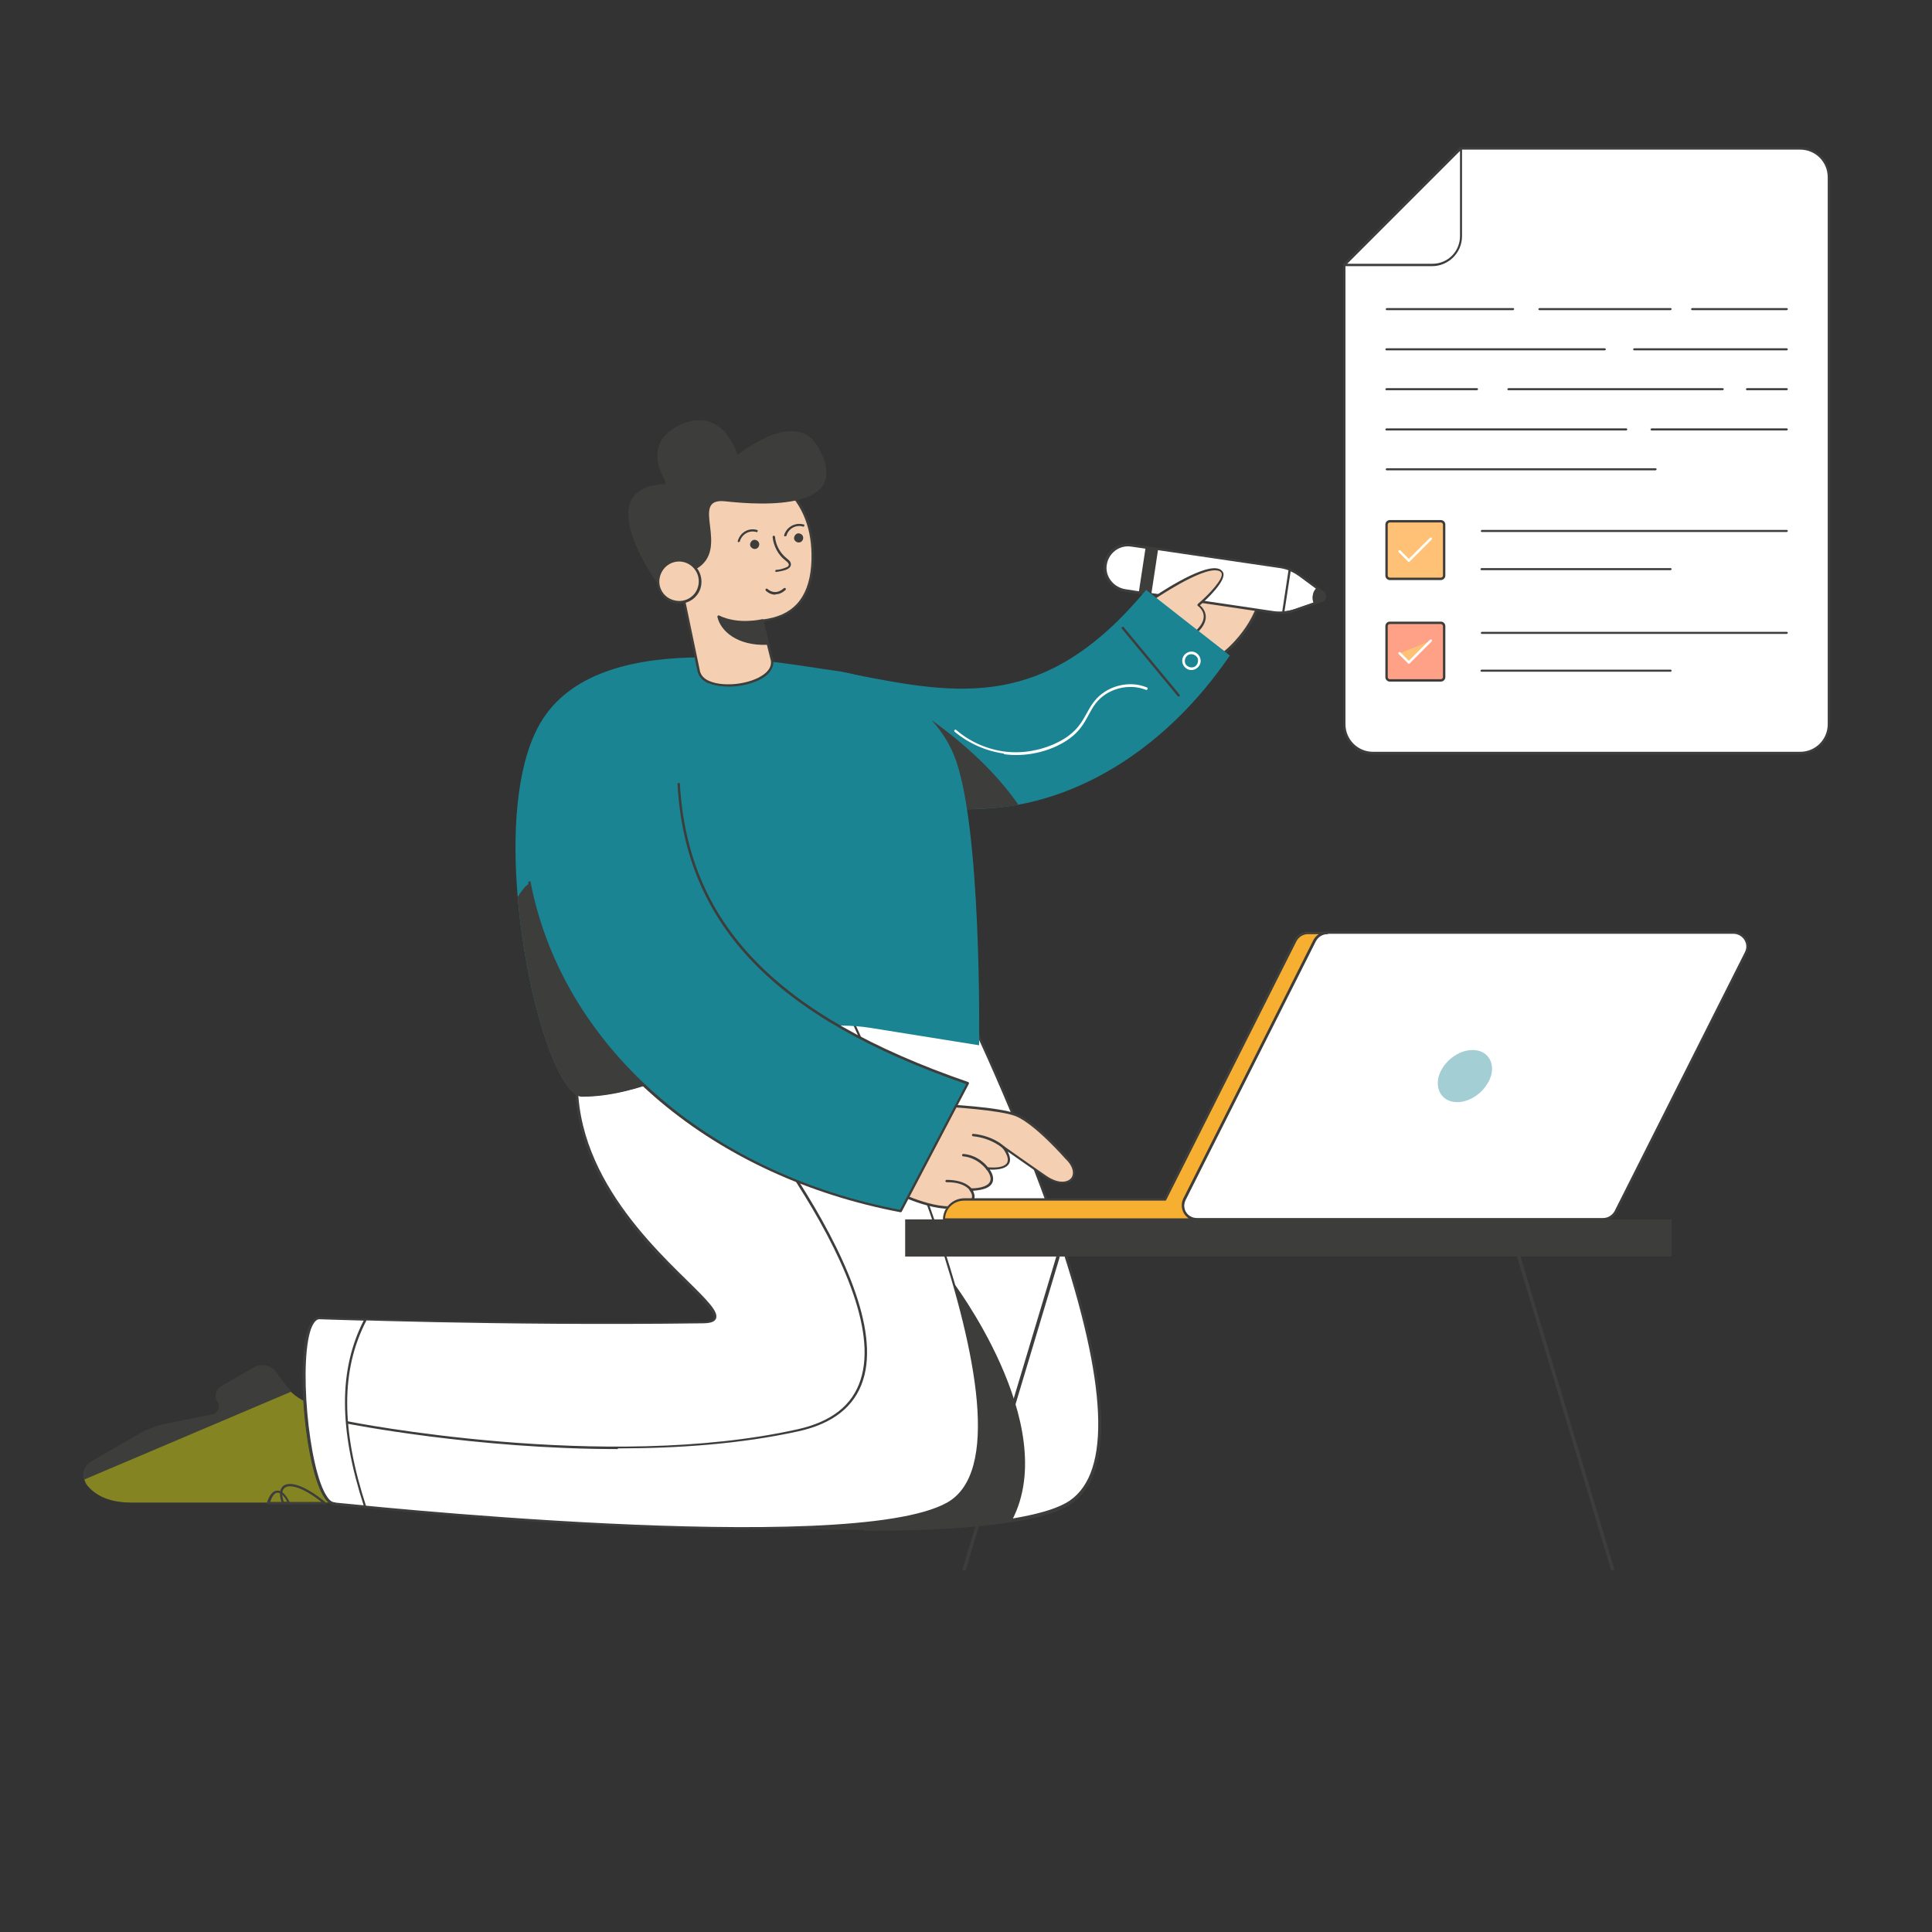 <?xml version="1.0" encoding="UTF-8"?> <svg xmlns="http://www.w3.org/2000/svg" id="Layer_1" version="1.1" viewBox="0 0 566.9 566.9"><rect x="0" y="0" width="566.9" height="566.9" fill="#333333" stroke="none"/><defs><style> .st0 { fill: #f4cfb2; } .st1 { fill: #ffa186; } .st2 { fill: #1a8492; } .st3 { fill: #f6af31; } .st4 { fill: #fff; } .st5 { fill: #ffc176; } .st6 { fill: #848522; } .st7 { fill: #a3ced3; } .st8 { fill: #3d3d3b; } </style></defs><g><g><path class="st0" d="M359.2,191.5s11.8-9,11.2-22.1c-.2-5.1-14.1-5.7-29.8,7.8l18.5,14.3Z"></path><path class="st8" d="M359,191.8l-18.5-14.3c-.2-.1-.2-.4,0-.5,12.8-11.1,23.8-12.4,28-10.5,1.5.6,2.3,1.7,2.4,3,.5,13.1-11.3,22.3-11.4,22.4-.1,0-.3,0-.4,0ZM341.2,177.2l18,13.9c1.6-1.3,11.4-9.9,10.9-21.7,0-1.3-1.1-2-1.9-2.4-3.9-1.7-14.6-.4-26.9,10.1Z"></path></g><g><g><g><path class="st4" d="M332,160l43.5,6.4c2.1.3,4.1,1.1,5.8,2.4l6.9,5.1c.9.7.7,2.1-.4,2.5l-8.1,2.8c-2,.7-4.1.9-6.2.6l-43.3-6.4c-3.5-.5-6.2-3.7-5.9-7.2.3-3.9,3.9-6.7,7.7-6.1Z"></path><path class="st8" d="M373.4,180l-43.3-6.4c-3.8-.6-6.5-3.9-6.2-7.6.3-4.1,4-7,8.1-6.4l43.5,6.4c2.1.3,4.2,1.2,5.9,2.4l6.9,5.1c1.2.8.9,2.6-.5,3.1l-8.1,2.8c-2,.7-4.2.9-6.4.6ZM324.7,166.1c-.3,3.3,2.2,6.3,5.6,6.8l43.3,6.4c2,.3,4.1.1,6.1-.5l8.1-2.8c.8-.3,1-1.4.3-1.9l-6.9-5.1c-1.7-1.2-3.6-2-5.6-2.3l-43.5-6.4s0,0,0,0c-3.7-.6-7,2.1-7.3,5.8Z"></path></g><path class="st8" d="M339.8,161.2l-7.8-1.2c-3.8-.6-7.4,2.2-7.7,6.1-.3,3.5,2.4,6.7,5.9,7.2l7.6,1.2,2-13.2Z"></path><g><path class="st4" d="M336.5,160.7l-4.5-.7c-3.8-.6-7.4,2.2-7.7,6.1-.3,3.5,2.4,6.7,5.9,7.2l4.3.7,2-13.2Z"></path><path class="st8" d="M334.4,174.3l-4.3-.7c-3.8-.6-6.5-3.9-6.2-7.6.3-4,4-7,8.1-6.4l4.5.7c.2,0,.3.2.3.4l-2,13.2c0,.2-.2.3-.4.3ZM324.7,166.1c-.3,3.3,2.2,6.3,5.6,6.8l3.9.6,1.9-12.5-4.1-.6c-3.7-.6-7,2.1-7.3,5.8Z"></path></g></g><path class="st8" d="M376.5,180.1c-.2,0-.4-.2-.3-.4l1.9-12.5c0-.2.3-.4.5-.3,1.1.4,2,1,2.9,1.6l6.9,5.1c1.2.8.9,2.6-.5,3.1l-8.1,2.8c-1.1.4-2.2.6-3.3.7,0,0,0,0,0,0ZM378.7,167.7l-1.8,11.7c.9-.1,1.8-.3,2.7-.6l8.1-2.8c.8-.3,1-1.4.3-1.9l-6.9-5.1c-.7-.5-1.5-1-2.4-1.4Z"></path></g><path class="st8" d="M386.3,172.4l1.9,1.4c.9.7.7,2.1-.4,2.5l-2.3.8c-.3-.7-.5-1.6-.3-2.4.1-.9.5-1.6,1.1-2.2Z"></path><g><path class="st0" d="M338.4,175.7s17.5-12.1,20.3-7.8c1.5,2.3-6.9,9.6-6.9,9.6,0,0,4.9,3.2-1,8.3"></path><path class="st8" d="M350.4,186c-.1-.1-.1-.4,0-.5,1.9-1.6,2.9-3.3,2.8-4.8-.1-1.8-1.7-2.9-1.7-2.9-.2-.1-.2-.4,0-.6,3.2-2.7,7.8-7.6,6.9-9.1-.2-.4-.6-.6-1.2-.7-4.8-.9-18.5,8.5-18.7,8.6-.2.1-.4,0-.5,0-.1-.2,0-.4,0-.5.6-.4,14.1-9.7,19.2-8.7.7.1,1.3.5,1.6,1,1.5,2.3-5,8.3-6.7,9.8.6.5,1.6,1.6,1.7,3.2.1,1.7-.9,3.5-3,5.3-.2.1-.4.1-.5,0Z"></path></g><g><path class="st2" d="M360.9,192.3c-18.7,27.4-43.3,41.3-65.1,44.3-27.1,3.8-49-6.1-49.1-6.1l3.3-32.7c31.5,6.2,56.8,10.8,86.3-24.7l24.5,19.2Z"></path><path class="st4" d="M294.5,221.1c-5.2-.7-10.3-3-14.4-6.4-.1-.1-.2-.3,0-.5.1-.1.3-.2.5,0,3.9,3.4,8.9,5.6,14,6.3,5.1.7,10.5-.2,15.2-2.4,7.9-3.7,8.2-8.4,11.2-12.2,3.5-4.6,10.2-6.4,15.5-4.2.2,0,.3.3.2.5,0,.2-.3.3-.5.2-5.1-2-11.4-.3-14.7,4-3,3.9-3.2,8.6-11.4,12.5-4.9,2.3-10.5,3.1-15.5,2.4Z"></path><path class="st8" d="M345.6,204.3l-16.4-19.8c-.1-.1-.1-.4,0-.5.1-.1.4-.1.5,0l16.4,19.8c.1.1.1.4,0,.5-.1.1-.4.1-.5,0Z"></path></g></g><path class="st4" d="M347.3,195.3c-.8-1.3-.4-2.9.9-3.7,1.3-.8,2.9-.4,3.7.9.8,1.3.4,2.9-.9,3.7-1.3.8-2.9.4-3.7-.9ZM348.6,192.2c-.9.6-1.2,1.8-.7,2.7.6.9,1.8,1.2,2.7.7.9-.6,1.2-1.8.7-2.7h0c-.6-.9-1.8-1.2-2.7-.7Z"></path><g><g><path class="st6" d="M117.2,440.9c-2.4,0-72.6,0-78.4,0-5.1,0-9.8-1.1-13.1-4.9-1.8-2.2-1.3-5.5,1.2-7l14.2-8.2c2.2-1.3,4.7-2.2,7.2-2.7l14-2.8c1.9-.4,2.9-2.6,1.8-4.3h0c-.9-1.3-.5-3.2.9-4l9.7-5.6c1.9-1.1,4.3-.7,5.8,1,1.9,2.2,4.3,7.6,11.5,9.8,6,1.9,21-13.7,21-13.7l4.2,42.3Z"></path><g><path class="st8" d="M85.1,408.2c-2.2-2.2-3.4-4.4-4.5-5.7-1.5-1.7-3.9-2.1-5.8-1l-9.7,5.6c-1.4.8-1.8,2.6-.9,4,1.1,1.7.2,3.9-1.8,4.3l-14,2.8c-2.5.5-5,1.4-7.2,2.7l-14.2,8.2c-1.7,1-2.5,2.9-2.2,4.7l60.3-25.6Z"></path><path class="st8" d="M24.4,433.9c-.3-2.1.6-4.1,2.4-5.1l14.2-8.2c2.3-1.3,4.7-2.2,7.3-2.8l14-2.8c1.7-.3,2.5-2.3,1.5-3.7-1-1.5-.6-3.5,1-4.5l9.7-5.6c2.1-1.2,4.6-.8,6.2,1,1.2,1.3,2.3,3.5,4.5,5.7.2.2.1.5-.1.6l-60.3,25.6c-.2,0-.4,0-.5-.3ZM75,401.9l-9.7,5.6c-1.2.7-1.6,2.3-.8,3.5,1.2,1.9.2,4.4-2,4.8l-14,2.8c-2.5.5-4.9,1.4-7.1,2.7l-14.2,8.2c-1.4.8-2.2,2.3-2.1,3.9l59.4-25.3c-2-2.1-3.1-4.2-4.2-5.3-1.4-1.5-3.6-1.9-5.3-.9Z"></path></g><path class="st8" d="M96.2,441.4h-13.4c0-.1-1.5-3.5.1-5.2,2-2,7.1,0,12.6,4.6l.7.6ZM83.3,440.7h11c-4.7-3.8-9.3-5.6-10.9-4-.7.7-.8,2.1-.1,4Z"></path><path class="st8" d="M85.3,441.4h-7v-.4c.7-2.2,1.7-3.5,2.9-3.6,2.4-.3,4,3.9,4.1,4ZM79.3,440.7h5c-.9-1.8-2-2.8-2.9-2.7-.8,0-1.6,1.1-2.1,2.7Z"></path></g><g><g><path class="st4" d="M313,441.3c-3.6,2-9.2,3.6-16.1,4.7-18.1,2.9-45.8,3-73.1,1.9v-66.3l11-.2s-5.1-9.8-11-23.2v-33.7h-13c-2.3-7.3-4-14.3-4.7-20.3l73.4-16.7c5.8,12.4,66.1,135.6,33.5,153.9Z"></path><path class="st8" d="M253.6,448.9c-9,0-18.9-.2-29.7-.6-.2,0-.3-.2-.3-.3v-66.3c0-.2.2-.3.3-.3l10.5-.2c-1.1-2.2-5.7-11.2-10.8-22.7,0,0,0,0,0-.1v-33.4h-12.7c-.2,0-.3,0-.3-.2-2.5-7.9-4.1-14.8-4.8-20.4,0-.2,0-.3.3-.4l73.4-16.7c.2,0,.3,0,.4.2.3.6.7,1.4,1.2,2.5,23.7,50.1,59.5,136.5,32.2,151.9-3.5,2-8.9,3.6-16.2,4.7-10.6,1.7-25.1,2.6-43.5,2.6ZM224.2,447.6c32.6,1.2,57,.6,72.7-2,7.2-1.2,12.5-2.7,15.9-4.6,0,0,0,0,0,0,12.9-7.3,12.6-32.1-.9-73.8-10.7-33-26.4-66.2-31.6-77.1-.4-.9-.8-1.7-1-2.2l-72.9,16.5c.7,5.5,2.2,12.1,4.6,19.7h12.8c.2,0,.3.2.3.3v33.7c5.8,13.2,10.9,23,11,23.1,0,.1,0,.2,0,.3s-.2.2-.3.2l-10.7.2v65.7Z"></path></g><path class="st8" d="M297,446c-18.1,2.9-45.8,3-73.1,1.9v-24.6l55.3-47.7s32.4,42.3,17.8,70.4Z"></path><g><path class="st4" d="M171,304.1c-13.8,52.1,55.6,83.7,35,84-60.7.8-112.4-1.3-112.4-1.3-8.4.7-3.5,55.2,4.8,54.5,0,0,150.5,16.3,179.6,0,32.6-18.3-31.4-149.3-31.4-149.3l-75.6,12.1Z"></path><path class="st8" d="M218.5,448.8c-52.9,0-119.2-7.1-120.2-7.2-7.8.7-12.4-42.1-7.5-52.7.7-1.5,1.6-2.3,2.7-2.4.6,0,52.5,2.1,112.5,1.3,2,0,3.2-.4,3.4-1,.6-1.5-3.3-5.4-8.3-10.3-13.8-13.6-39.4-38.8-30.5-72.4,0-.1.1-.2.3-.3l75.6-12.1c.1,0,.3,0,.4.2.2.3,16.1,33.2,27.9,67.8,15.9,46.7,17,74.2,3.3,81.9-9.7,5.4-33,7.2-59.6,7.2ZM98.4,440.9c1.6.2,150.8,16.1,179.5,0,31.3-17.6-28.4-142.3-31.5-148.6l-75.1,12c-8.6,33.1,16.7,58.1,30.4,71.5,5.8,5.7,9.2,9.1,8.4,11.1-.4,1-1.7,1.4-4.1,1.4-60,.8-111.9-1.3-112.5-1.3-.8,0-1.5.8-2.1,2-4.1,8.9-1.2,42.1,4.4,50.1.8,1.2,1.6,1.7,2.4,1.6Z"></path></g><path class="st8" d="M181.3,425.2c-41.8,0-79-7.4-79.6-7.5-.2,0-.3-.2-.3-.4,0-.2.2-.3.4-.3.8.2,75.6,15,132.2,2.4,9.9-2.2,16.1-7,18.5-14.5,9.9-30-44.9-93.1-45.4-93.8-.1-.1-.1-.4,0-.5.1-.1.4-.1.5,0,.6.6,55.6,64,45.6,94.5-2.5,7.7-8.9,12.7-19,14.9-16.8,3.7-35.3,5-52.9,5Z"></path><g><path class="st0" d="M276.6,324.4s16.6.8,21.6,2.8c5.8,2.3,14.8,12.7,14.8,12.7,5.2,5,.7,10-6.1,5.4-4.5-3-12.3-8.6-12.3-8.6,0,0,5.9,7.1-4.8,6.3,0,0,5.2,6-4.9,6.2,0,0,3.6,4.2-4.7,5.2s-20.9-6.3-20.9-6.3l17.3-23.7Z"></path><path class="st8" d="M278.6,354.7c-8.2,0-19-6.1-19.5-6.4,0,0-.1-.1-.2-.2,0,0,0-.2,0-.3l17.3-23.7c0,0,.2-.1.3-.1.7,0,16.7.8,21.7,2.8,5.8,2.3,14.6,12.3,14.9,12.7,2.9,2.8,2.7,5.3,1.6,6.5-1.3,1.6-4.3,2-8.2-.6-3.3-2.2-8.3-5.8-10.8-7.5.5,1,1,2.4.4,3.5-.7,1.3-2.6,1.9-5.7,1.8.6.8,1.4,2.4.8,3.8-.6,1.4-2.5,2.2-5.7,2.4.3.6.7,1.6.3,2.6-.6,1.4-2.4,2.3-5.6,2.6-.5,0-1,0-1.6,0ZM259.8,347.9c2.1,1.1,13,6.8,20.3,6,2.8-.3,4.6-1.1,5-2.2.5-1.2-.6-2.4-.6-2.4,0-.1-.1-.2,0-.4,0-.1.2-.2.3-.2,3.2,0,5.2-.8,5.7-2,.7-1.6-1.1-3.6-1.1-3.6,0-.1-.1-.3,0-.4,0-.1.2-.2.3-.2,3.2.3,5.2-.2,5.8-1.3.9-1.6-1.3-4.3-1.3-4.3-.1-.1-.1-.3,0-.5s.3-.1.5,0c0,0,7.9,5.6,12.3,8.6,3.5,2.4,6.2,2,7.3.7.9-1.1.8-3.3-1.6-5.6-.1-.1-9-10.3-14.7-12.6-4.6-1.8-19.4-2.7-21.3-2.8l-17,23.2Z"></path></g><g><path class="st4" d="M93.6,386.8s5,.2,13.6.5c-8.3,16-6.6,34.8,0,54.9-5.6-.5-8.8-.9-8.8-.9-8.4.7-13.2-53.8-4.8-54.5Z"></path><path class="st8" d="M107.2,442.5c-5.6-.5-8.8-.9-8.8-.9-7.8.7-12.4-42.1-7.5-52.7.7-1.5,1.6-2.3,2.7-2.4,0,0,0,0,0,0,0,0,5.1.2,13.6.5.3,0,.4.3.3.5-7.5,14.4-7.5,31.8,0,54.7,0,.2-.1.5-.4.5ZM98.4,440.9c0,0,3.1.3,8.3.8-7.3-22.6-7.3-39.8,0-54.2-7.9-.2-12.7-.4-13-.4-.8,0-1.5.8-2.1,2-4.1,8.9-1.2,42.1,4.4,50.1.8,1.2,1.6,1.7,2.4,1.6Z"></path></g></g><path class="st8" d="M298.9,236.1c-6,1.2-14.3,1.7-22.7,1.1l-2.7-25.8c10.1,7.3,18.8,15.4,25.3,24.7Z"></path><path class="st2" d="M287.2,306.7l-31.8-5.1c-22.4-3.5-41.5,7.8-60.5,14.9-8,3-16,5.2-24.1,5.2-7.1,0-16.4-29-18.9-58.6-1.6-18.6-.4-37.4,5.8-49.4,15.9-31,73.3-18.7,87.3-16.9,13.2,1.7,28.8,10.2,34.8,24.5,8.4,19.9,7.5,85.4,7.5,85.4Z"></path><path class="st8" d="M194.9,316.6c-8,3-16,5.2-24.1,5.2-7.1,0-16.4-29-18.9-58.6.2-.3.4-.5.5-.8,1-1.4,2.4-3.6,4.4-3.5,2.3.2,2.7,3,3.4,4.8,4.1,9.9,9.3,19.3,15.4,28,3.7,5.3,7.7,10.3,11.6,15.3,2.5,3.2,5.1,6.4,7.6,9.6Z"></path><path class="st2" d="M200.3,204.6c-7.3,53,12.9,88.9,83.6,113.3l-19.7,37.5c-58.7-11.1-110.6-53.2-110.9-117.2l47-33.6Z"></path><path class="st8" d="M264.2,355.7s0,0,0,0c-26.9-5.1-51.2-16.3-70.4-32.4-20.6-17.3-34.1-39.6-38.8-64.3,0-.2,0-.4.3-.4.2,0,.4,0,.4.3,9.2,47.6,51.7,85.3,108.4,96.1l19.4-36.9c-56.2-19.5-82.4-46.6-84.7-88,0-.2.1-.4.3-.4.2,0,.4.1.4.3,2.3,41.1,28.4,68.1,84.6,87.5,0,0,.2.1.2.2,0,0,0,.2,0,.3l-19.7,37.5c0,.1-.2.2-.3.2Z"></path><g><g><path class="st0" d="M226.5,193.8c1,7.8-20.6,10.6-21.6,2.8l-4.8-23.4.9-.2c-.6-2.2-.9-4.6-.9-7.1,0-12.7-14-35.3,6-32.7,10.4,1.3,34.1,6.3,32.1,33-.7,9.3-5.4,14.8-14.7,15.9l2.9,11.7Z"></path><path class="st8" d="M208.1,200.6c-2-.8-3.2-2.2-3.5-3.9l-4.8-23.4c0-.2,0-.4.3-.4h.6c-.5-2.3-.8-4.6-.8-7,0-3.7-1.2-8.4-2.4-12.9-2-7.4-3.8-14.5-.7-18.1,1.8-2,4.8-2.7,9.5-2.1,22.6,2.9,33.8,14.5,32.4,33.4-.7,9.6-5.6,15-14.6,16.2l2.8,11.3s0,0,0,0c.2,1.7-.6,3.4-2.3,4.7-3.9,3-11.9,4-16.5,2.1ZM200.5,173.5l4.8,23c.2,1.5,1.2,2.7,3,3.4,4.4,1.8,12,.8,15.8-2,1.6-1.2,2.3-2.5,2.1-4l-2.9-11.7c0-.2,0-.4.3-.4,8.9-1,13.6-6.1,14.4-15.6,1.4-18.5-9.6-29.8-31.8-32.6-4.4-.6-7.3,0-8.8,1.9-2.9,3.3-1,10.5.8,17.4,1.2,4.6,2.4,9.3,2.4,13.1,0,2.4.3,4.8.9,7,0,.2,0,.4-.3.4h-.6Z"></path></g><path class="st8" d="M216.3,133.6s16.9-13.9,23.5-2.8c11.4,19.1-16,17.5-27,16.3-10.9-1.2,1.9,14-8.6,19.9-10.6,6-11,4.6-11,4.6,0,0-21.5-29.1,2.6-29.6,0,0-8.7-11.6,3.9-17.4,12.6-5.7,16.7,8.9,16.7,8.9Z"></path><g><path class="st0" d="M205.3,171.9c-.7,3.3-4,5.4-7.3,4.7-3.3-.7-5.4-4-4.7-7.3.7-3.3,4-5.4,7.3-4.7s5.4,4,4.7,7.3Z"></path><path class="st8" d="M198,177c-3.5-.7-5.8-4.2-5-7.7.7-3.5,4.2-5.8,7.7-5,3.5.7,5.7,4.2,5,7.7h0c-.7,3.5-4.2,5.7-7.7,5ZM193.6,169.4c-.7,3.1,1.3,6.2,4.5,6.8,3.1.7,6.2-1.3,6.8-4.4.7-3.1-1.3-6.2-4.4-6.9-3.1-.7-6.2,1.3-6.9,4.5ZM205.3,171.9h0,0Z"></path></g><g><path class="st8" d="M223.6,182.1s-6.9,1.7-12.8-1.2c0,0,1.7,8.5,14.4,8l-1.6-6.8Z"></path><path class="st8" d="M210.5,181c0-.3.2-.5.5-.4,5.7,2.8,12.5,1.1,12.6,1.1.2,0,.4,0,.4.3l1.6,6.8c0,.2-.1.4-.3.4-9,.4-13.9-4.1-14.8-8.2ZM211.4,181.5c.7,2,3.5,7.2,13.4,7l-1.4-6.1c-1.4.3-6.9,1.2-12-.9Z"></path></g></g><g><path class="st0" d="M227,157.7c.2,2.5,1.6,5,3.6,6.5.3.2.6.5.9.8.6.7.5,1.6-.9,2-.9.3-1.8.5-2.7.6"></path><path class="st8" d="M227.5,167.6c0-.2.1-.4.3-.4.9,0,1.8-.3,2.6-.6.9-.3,1.4-.7.8-1.5-.2-.2-.3-.3-.8-.7-2.1-1.6-3.4-4.2-3.7-6.8,0-.2.1-.4.3-.4.2,0,.4.1.4.3.2,2.4,1.5,4.8,3.4,6.3.5.4.7.6.9.8.7.9.5,2-1.1,2.6-.9.3-1.8.5-2.8.6-.2,0-.4-.1-.4-.3Z"></path></g><path class="st8" d="M235.5,158.5c-.3.6-1.1.9-1.8.5s-.9-1.1-.5-1.8,1.1-.9,1.8-.5c.6.3.9,1.1.5,1.8Z"></path><g><path class="st0" d="M230.4,157.1c.7-2.2,3-3.5,5.3-2.9"></path><path class="st8" d="M230.3,157.4c-.2,0-.3-.3-.2-.4.7-2.4,3.3-3.8,5.7-3.1.2,0,.3.2.2.4,0,.2-.3.3-.4.2-2.1-.6-4.2.6-4.8,2.6,0,.2-.2.3-.4.2Z"></path></g><path class="st8" d="M222.6,160.4c-.3.6-1.1.9-1.8.5s-.9-1.1-.5-1.8,1.1-.9,1.8-.5c.6.3.9,1.1.5,1.8Z"></path><g><path class="st0" d="M216.8,158.8c.6-2.3,2.9-3.6,5.2-3"></path><path class="st8" d="M216.7,159.1c-.2,0-.3-.2-.2-.4.7-2.5,3.2-3.9,5.6-3.2.2,0,.3.2.2.4,0,.2-.2.3-.4.2-2.1-.6-4.2.7-4.8,2.7,0,.2-.2.3-.4.2Z"></path></g><g><path class="st0" d="M224.9,173.1s2.3,2.5,5.3-.2"></path><path class="st8" d="M227.5,174.5c-1.7,0-2.8-1.2-2.8-1.2-.1-.1-.1-.4,0-.5.1-.1.4-.1.5,0,0,0,2.1,2.2,4.8-.2.1-.1.4-.1.5,0,.1.1.1.4,0,.5-1.1,1-2.1,1.3-3,1.3Z"></path></g><g><g><g><path class="st4" d="M385.7,275.9l-38.2,75.9c-1.4,2.7.6,6,3.7,6h119.2c1.6,0,3-.9,3.7-2.3l38.2-75.9c1.4-2.7-.6-6-3.7-6h-119.2c-1.6,0-3,.9-3.7,2.3Z"></path><path class="st8" d="M470.4,358.2h-119.2c-3.3,0-5.5-3.5-4-6.5l38.2-75.9h0c.8-1.5,2.3-2.5,4-2.5h119.2c3.3,0,5.5,3.5,4,6.5l-38.2,75.9c-.8,1.5-2.3,2.5-4,2.5ZM386,276.1l-38.2,75.9c-1.3,2.5.6,5.4,3.4,5.4h119.2c1.4,0,2.7-.8,3.4-2.1l38.2-75.9c1.3-2.5-.6-5.4-3.4-5.4h-119.2c-1.4,0-2.7.8-3.4,2.1h0Z"></path></g><g><path class="st3" d="M276.9,357.8h0s74.2,0,74.2,0c-3.1,0-5-3.2-3.7-6h0s38.2-75.9,38.2-75.9c.7-1.4,2.1-2.3,3.7-2.3h-5.7c-1.6,0-3,.9-3.7,2.3l-38.2,75.9h-59c-3.3,0-6,2.7-6,6Z"></path><path class="st8" d="M351.2,358.2h-74.2c-.2,0-.3-.2-.3-.3,0-3.5,2.8-6.3,6.3-6.3h58.7l38.1-75.7c.8-1.5,2.3-2.4,4-2.4h5.7c.2,0,.3.2.3.3s-.2.3-.3.3c-1.4,0-2.7.8-3.4,2.1l-38.2,75.9c-1.3,2.6.6,5.5,3.3,5.5s.3.2.3.3-.2.3-.3.3ZM277.3,357.5h71.5c-1.8-1.2-2.6-3.6-1.6-5.8l38.2-75.9c.4-.7.9-1.3,1.6-1.7h-3.2c-1.4,0-2.7.8-3.4,2.1l-38.2,75.9c0,.1-.2.2-.3.2h-59c-3,0-5.5,2.3-5.6,5.3Z"></path></g><path class="st7" d="M437.5,315.7c-1.3,4.2-5.7,7.7-9.9,7.7s-6.6-3.4-5.4-7.7c1.3-4.2,5.7-7.6,9.9-7.6s6.6,3.4,5.4,7.6Z"></path></g><rect class="st8" x="265.6" y="357.8" width="224.9" height="10.9"></rect><g><rect class="st8" x="458.8" y="366.7" width="1" height="96.2" transform="translate(-99.7 149.3) rotate(-16.7)"></rect><rect class="st8" x="248.6" y="414.3" width="96.2" height="1" transform="translate(-185.9 579.7) rotate(-73.3)"></rect></g></g><g><path class="st0" d="M294.5,336.7s-3.1-3.1-9-3.7"></path><path class="st8" d="M294.5,337.1c0,0-.2,0-.2-.1,0,0-3.1-3-8.8-3.6-.2,0-.3-.2-.3-.4,0-.2.2-.3.4-.3,6,.6,9.1,3.7,9.2,3.8.1.1.1.4,0,.5,0,0-.2.1-.2.1Z"></path></g><g><path class="st0" d="M289.7,343s-2.5-3.6-7.1-3.9"></path><path class="st8" d="M289.7,343.3c-.1,0-.2,0-.3-.2,0,0-2.4-3.4-6.8-3.8-.2,0-.3-.2-.3-.4,0-.2.2-.3.4-.3,4.7.4,7.2,3.9,7.3,4.1.1.2,0,.4,0,.5,0,0-.1,0-.2,0Z"></path></g><g><path class="st0" d="M284.9,349.2s-1.5-2.6-7.1-2.6"></path><path class="st8" d="M284.9,349.5c-.1,0-.2,0-.3-.2h0s-1.5-2.5-6.8-2.4c-.2,0-.4-.2-.4-.3,0-.2.2-.4.3-.4,5.8,0,7.4,2.6,7.5,2.7,0,.2,0,.4-.1.5s-.1,0-.2,0Z"></path></g></g><g><g><path class="st4" d="M536.7,52v160.5c0,4.7-3.8,8.5-8.5,8.5h-125.3c-4.7,0-8.5-3.8-8.5-8.5V77.8l34.3-34.3h99.5c4.7,0,8.5,3.8,8.5,8.5Z"></path><path class="st8" d="M528.2,221.4h-125.3c-4.9,0-8.8-4-8.8-8.8V77.8c0,0,0-.2.1-.2l34.3-34.3c0,0,.2-.1.2-.1h99.5c4.9,0,8.8,4,8.8,8.8v160.5c0,4.9-4,8.8-8.8,8.8ZM394.8,77.9v134.6c0,4.5,3.6,8.1,8.1,8.1h125.3c4.5,0,8.1-3.6,8.1-8.1V52c0-4.5-3.6-8.1-8.1-8.1h-99.3l-34.1,34.1Z"></path></g><g><path class="st4" d="M428.7,43.5v25.8c0,4.7-3.8,8.5-8.5,8.5h-25.8l34.3-34.3Z"></path><path class="st8" d="M420.2,78.1h-25.8c-.1,0-.3,0-.3-.2,0-.1,0-.3,0-.4l34.3-34.3c0-.1.2-.1.4,0,.1,0,.2.2.2.3v25.8c0,4.9-4,8.8-8.8,8.8ZM395.3,77.4h25c4.5,0,8.1-3.6,8.1-8.1v-25l-33.1,33.1Z"></path></g></g><g><path class="st8" d="M524.3,91h-27.8c-.2,0-.3-.2-.3-.3s.2-.3.3-.3h27.8c.2,0,.3.2.3.3s-.2.3-.3.3Z"></path><path class="st8" d="M490.2,91h-38.5c-.2,0-.3-.2-.3-.3s.2-.3.3-.3h38.5c.2,0,.3.2.3.3s-.2.3-.3.3Z"></path><path class="st8" d="M444,91h-37.1c-.2,0-.3-.2-.3-.3s.2-.3.3-.3h37.1c.2,0,.3.2.3.3s-.2.3-.3.3Z"></path><path class="st8" d="M524.3,102.8h-44.8c-.2,0-.3-.2-.3-.3s.2-.3.3-.3h44.8c.2,0,.3.2.3.3s-.2.3-.3.3Z"></path><path class="st8" d="M470.9,102.8h-64.1c-.2,0-.3-.2-.3-.3s.2-.3.3-.3h64.1c.2,0,.3.2.3.3s-.2.3-.3.3Z"></path><path class="st8" d="M524.3,114.5h-11.7c-.2,0-.3-.2-.3-.3s.2-.3.3-.3h11.7c.2,0,.3.2.3.3s-.2.3-.3.3Z"></path><path class="st8" d="M505.5,114.5h-62.9c-.2,0-.3-.2-.3-.3s.2-.3.3-.3h62.9c.2,0,.3.2.3.3s-.2.3-.3.3Z"></path><path class="st8" d="M433.4,114.5h-26.6c-.2,0-.3-.2-.3-.3s.2-.3.3-.3h26.6c.2,0,.3.2.3.3s-.2.3-.3.3Z"></path><path class="st8" d="M524.3,126.3h-39.7c-.2,0-.3-.2-.3-.3s.2-.3.3-.3h39.7c.2,0,.3.2.3.3s-.2.3-.3.3Z"></path><path class="st8" d="M477.2,126.3h-70.4c-.2,0-.3-.2-.3-.3s.2-.3.3-.3h70.4c.2,0,.3.2.3.3s-.2.3-.3.3Z"></path><path class="st8" d="M485.8,138h-78.9c-.2,0-.3-.2-.3-.3s.2-.3.3-.3h78.9c.2,0,.3.2.3.3s-.2.3-.3.3Z"></path></g><g><g><rect class="st5" x="406.9" y="152.9" width="16.9" height="16.9" rx=".9" ry=".9"></rect><path class="st8" d="M422.8,170.2h-15c-.7,0-1.3-.6-1.3-1.3v-15c0-.7.6-1.3,1.3-1.3h15c.7,0,1.3.6,1.3,1.3v15c0,.7-.6,1.3-1.3,1.3ZM407.8,153.3c-.3,0-.6.3-.6.6v15c0,.3.3.6.6.6h15c.3,0,.6-.3.6-.6v-15c0-.3-.3-.6-.6-.6h-15Z"></path></g><g><rect class="st1" x="406.9" y="182.8" width="16.9" height="16.9" rx=".9" ry=".9"></rect><path class="st8" d="M422.8,200h-15c-.7,0-1.3-.6-1.3-1.3v-15c0-.7.6-1.3,1.3-1.3h15c.7,0,1.3.6,1.3,1.3v15c0,.7-.6,1.3-1.3,1.3ZM407.8,183.1c-.3,0-.6.3-.6.6v15c0,.3.3.6.6.6h15c.3,0,.6-.3.6-.6v-15c0-.3-.3-.6-.6-.6h-15Z"></path></g><g><polyline class="st5" points="410.7 161.8 413.4 164.6 419.9 158.1"></polyline><path class="st4" d="M413.2,164.8l-2.8-2.8c-.1-.1-.1-.4,0-.5s.4-.1.5,0l2.5,2.5,6.2-6.2c.1-.1.4-.1.5,0,.1.1.1.4,0,.5l-6.5,6.5c-.1.1-.4.1-.5,0Z"></path></g><g><polyline class="st5" points="410.7 191.7 413.4 194.4 419.9 188"></polyline><path class="st4" d="M413.2,194.7l-2.8-2.8c-.1-.1-.1-.4,0-.5s.4-.1.5,0l2.5,2.5,6.2-6.2c.1-.1.4-.1.5,0,.1.1.1.4,0,.5l-6.5,6.5c-.1.1-.4.1-.5,0Z"></path></g></g><g><path class="st8" d="M524.3,156.1h-89.5c-.2,0-.3-.2-.3-.3s.2-.3.3-.3h89.5c.2,0,.3.2.3.3s-.2.3-.3.3Z"></path><path class="st8" d="M490.2,167.3h-55.5c-.2,0-.3-.2-.3-.3s.2-.3.3-.3h55.5c.2,0,.3.2.3.3s-.2.3-.3.3Z"></path></g><g><path class="st8" d="M524.3,186h-89.5c-.2,0-.3-.2-.3-.3s.2-.3.3-.3h89.5c.2,0,.3.2.3.3s-.2.3-.3.3Z"></path><path class="st8" d="M490.2,197.1h-55.5c-.2,0-.3-.2-.3-.3s.2-.3.3-.3h55.5c.2,0,.3.2.3.3s-.2.3-.3.3Z"></path></g></svg> 